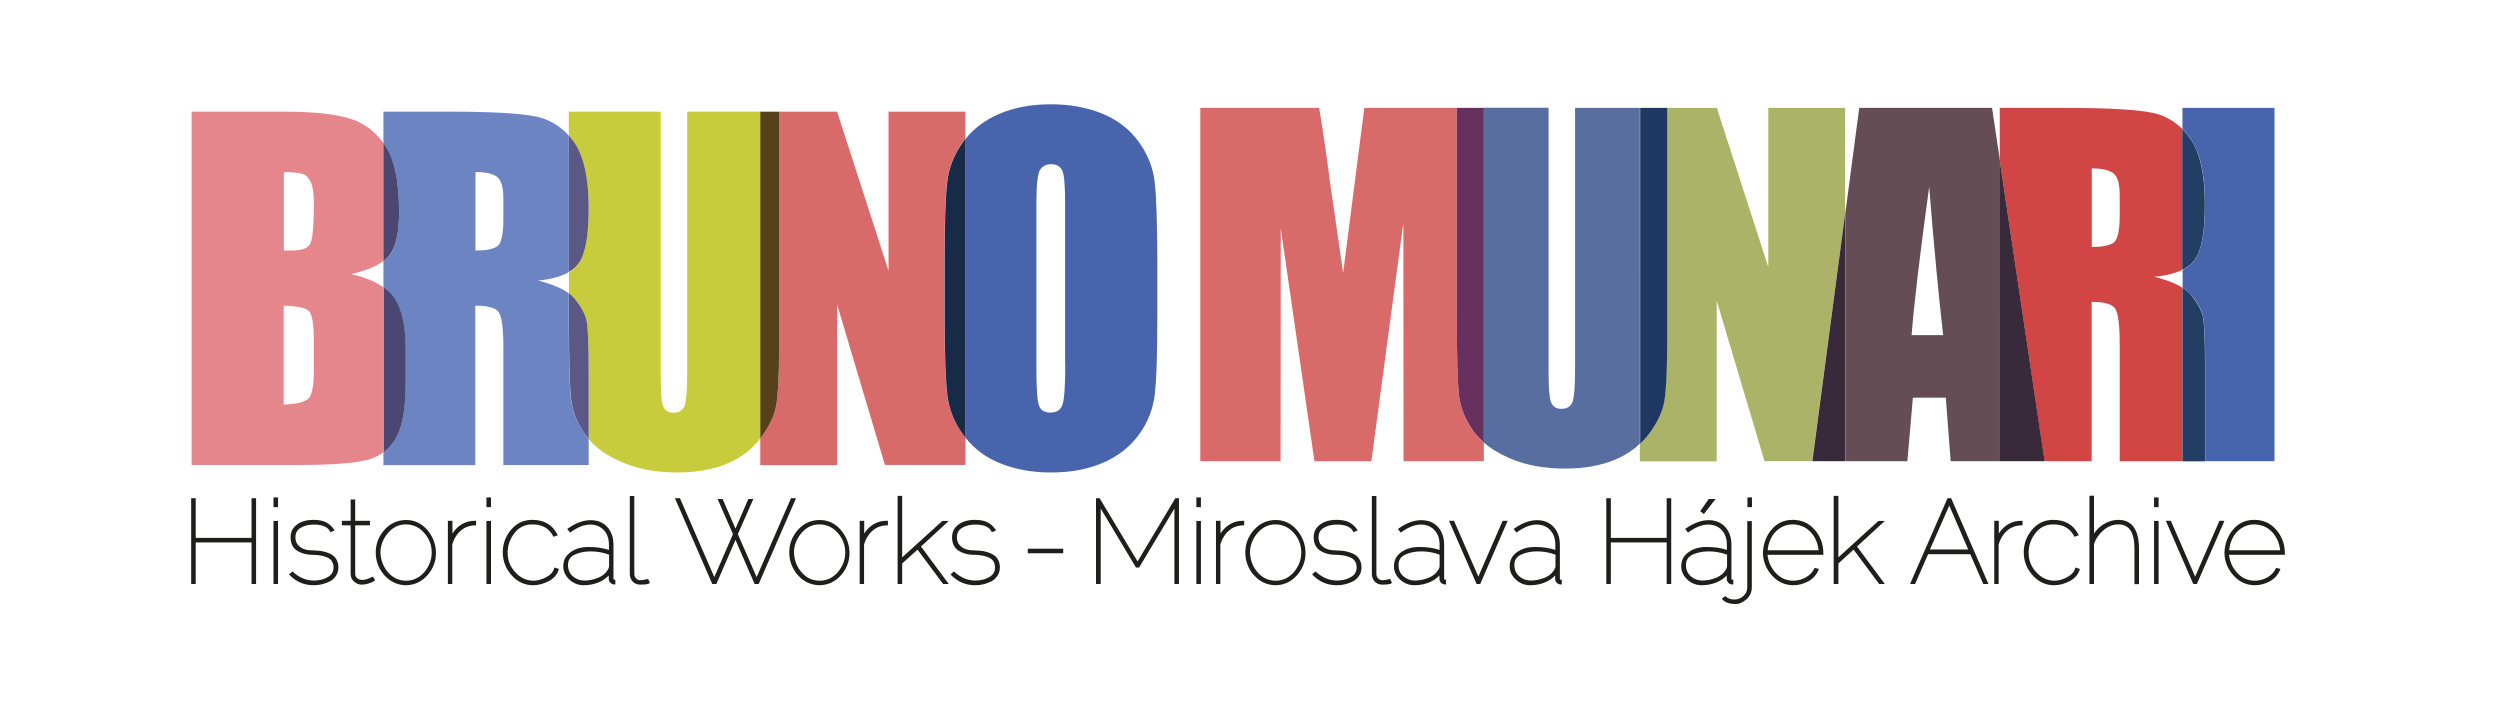 <?xml version="1.0" encoding="utf-8"?>
<!-- Generator: Adobe Illustrator 19.0.0, SVG Export Plug-In . SVG Version: 6.00 Build 0)  -->
<svg version="1.1" id="Livello_1" xmlns="http://www.w3.org/2000/svg" xmlns:xlink="http://www.w3.org/1999/xlink" x="0px" y="0px"
	 viewBox="0 0 1594.2 461.8" style="enable-background:new 0 0 1594.2 461.8;" xml:space="preserve">
<style type="text/css">
	.st0{fill:none;}
	.st1{fill:#D96A6A;}
	.st2{fill:#586DA0;}
	.st3{fill:#68305E;}
	.st4{fill:#ABB368;}
	.st5{fill:#1F3863;}
	.st6{fill:#644D55;}
	.st7{fill:#382A3B;}
	.st8{fill:#D14645;}
	.st9{fill:#4864AC;}
	.st10{fill:#223E65;}
	.st11{fill:#E4868C;}
	.st12{fill:#6C84C1;}
	.st13{fill:#4A4773;}
	.st14{fill:#C8CB3B;}
	.st15{fill:#5C5886;}
	.st16{fill:#58411A;}
	.st17{fill:#172B49;}
	.st18{fill:#1E1E1C;}
</style>
<g>
	<path class="st0" d="M1347.8,110.7c-2.6-2.2-7.2-3.3-14-3.3v50.1c6.6,0,11.2-0.9,13.8-2.7s4-7.7,4-17.6v-12.4
		C1351.7,117.6,1350.4,112.9,1347.8,110.7z"/>
	<path class="st0" d="M1219,213.7h20.2c-3-25.5-5.9-57.1-8.9-94.6C1224.3,162.2,1220.6,193.8,1219,213.7z"/>
	<path class="st0" d="M1391.7,183.5V172c-4.6,2.3-10.5,3.8-17.9,4.5C1381.4,178.4,1387.4,180.7,1391.7,183.5z"/>
	<path class="st1" d="M939.4,274.8c-5.1-7.1-8.1-14.7-9-22.6c-0.9-7.9-1.4-24.6-1.4-50V68.8h-59L856.5,174l-8.3-57.3
		c-2.4-18.4-4.7-34.4-7-47.9h-75.8v225.3h51.2l0.1-148.6l21.5,148.6h36.3L894.9,142l0.1,152.1h51.2v-11.9
		C943.6,279.9,941.3,277.5,939.4,274.8z"/>
	<path class="st2" d="M1004.4,68.8v166c0,11.2-0.5,18.3-1.6,21.4c-1.1,3-3.5,4.5-7.2,4.5c-3.2,0-5.4-1.4-6.5-4.1
		c-1.1-2.7-1.6-9-1.6-18.9v-169h-41.4v213.4c4.4,3.9,9.9,7.2,16.3,10c10.3,4.5,22.2,6.7,35.6,6.7c12.2,0,22.7-1.9,31.7-5.6
		c6.2-2.6,11.5-6,16-10.3V68.8H1004.4z"/>
	<path class="st3" d="M929,68.8v133.3c0,25.4,0.5,42.1,1.4,50c0.9,7.9,3.9,15.5,9,22.6c1.9,2.7,4.2,5.1,6.8,7.4V68.8H929z"/>
	<path class="st4" d="M1176.6,68.8h-49v101.5l-32.8-101.5H1063v150.6c0,17.1-0.6,29.1-1.7,36c-1.1,6.9-4.4,14-9.9,21.3
		c-1.7,2.3-3.6,4.4-5.7,6.3v11.2h49V191.7l30.5,102.4h30.4l21-158V68.8z"/>
	<path class="st5" d="M1051.5,276.7c5.5-7.3,8.8-14.4,9.9-21.3c1.1-6.9,1.7-18.9,1.7-36V68.8h-17.2V283
		C1047.9,281,1049.8,279,1051.5,276.7z"/>
	<path class="st6" d="M1270.3,68.8h-84.7l-8.9,67.3v158h39.6l3.5-40.5h21l3.1,40.5h31.4V102.3L1270.3,68.8z M1219,213.7
		c1.5-19.9,5.3-51.5,11.2-94.6c3,37.6,6,69.1,8.9,94.6H1219z"/>
	<polygon class="st7" points="1155.7,294.1 1176.6,294.1 1176.6,136.2 	"/>
	<path class="st8" d="M1373.8,176.5c7.4-0.7,13.3-2.2,17.9-4.5V82.3c-5.3-5.2-11.5-8.7-18.8-10.3c-9.8-2.1-28.5-3.2-56.2-3.2h-41.5
		v33.5l28.5,191.8h30.1V192.5c8.1,0,13.1,1.4,15,4.3c1.9,2.9,2.9,10.3,2.9,22.4v74.9h40V183.5
		C1387.4,180.7,1381.4,178.4,1373.8,176.5z M1351.7,137.2c0,9.9-1.3,15.8-4,17.6s-7.3,2.7-13.8,2.7v-50.1c6.8,0,11.4,1.1,14,3.3
		c2.6,2.2,3.8,6.9,3.8,14.1V137.2z"/>
	<polygon class="st7" points="1275.2,294.1 1303.8,294.1 1275.2,102.3 	"/>
	<path class="st9" d="M1391.7,68.8v13.5c1.8,1.8,3.5,3.8,5.1,6.1c6.2,8.8,9.3,22.8,9.3,42c0,17.5-2.2,29.3-6.5,35.3
		c-1.8,2.6-4.5,4.7-7.8,6.4v11.4c2.3,1.4,4.1,3,5.5,4.6c4,4.8,6.5,9.3,7.4,13.3c1,4,1.5,15.1,1.5,33.3v59.4h44.2V68.8H1391.7z"/>
	<path class="st10" d="M1399.5,165.7c4.4-6,6.5-17.8,6.5-35.3c0-19.2-3.1-33.2-9.3-42c-1.6-2.3-3.3-4.3-5.1-6.1V172
		C1395.1,170.4,1397.7,168.2,1399.5,165.7z"/>
	<path class="st10" d="M1404.6,201.4c-1-4-3.5-8.5-7.4-13.3c-1.4-1.7-3.2-3.2-5.5-4.6v110.7h14.4v-59.4
		C1406.1,216.5,1405.6,205.4,1404.6,201.4z"/>
</g>
<g>
	<path class="st0" d="M317.2,113.1c-2.6-2.2-7.2-3.3-14-3.3v50.1c6.6,0,11.2-0.9,13.8-2.7c2.6-1.8,4-7.7,4-17.6v-12.4
		C321,120,319.7,115.3,317.2,113.1z"/>
	<path class="st0" d="M180.9,194.9V258c8.3-0.3,13.5-1.6,15.8-3.9c2.3-2.3,3.4-8,3.4-17.1v-21c0-9.6-1-15.5-3.1-17.5
		C195,196.4,189.6,195.2,180.9,194.9z"/>
	<path class="st0" d="M244.6,183.2v-16.7c-4.6,3.5-11.5,6.3-20.6,8.4C232.6,176.8,239.5,179.6,244.6,183.2z"/>
	<path class="st0" d="M362.8,187v-13.5c-4.8,2.8-11.3,4.7-19.6,5.4C351.8,181.1,358.3,183.8,362.8,187z"/>
	<path class="st0" d="M193.1,111c-2.1-0.7-6.1-1.2-12.2-1.3v50.1c2.5-0.1,4.5-0.1,5.8-0.1c5.8,0,9.4-1.4,11-4.2
		c1.6-2.8,2.4-10.9,2.4-24.3c0-7-0.6-12-1.9-14.8C196.9,113.5,195.2,111.7,193.1,111z"/>
	<path class="st0" d="M670.4,104.6c-3.1,0-5.4,1.2-7,3.5c-1.6,2.4-2.4,9.3-2.4,20.9v105.2c0,13.1,0.5,21.2,1.6,24.2
		c1.1,3.1,3.5,4.6,7.4,4.6c4,0,6.5-1.8,7.7-5.3c1.1-3.5,1.7-11.9,1.7-25.2V129.1c0-10.5-0.6-17.2-1.7-20.1
		C676.4,106,674,104.6,670.4,104.6z"/>
	<path class="st11" d="M223.9,174.8c9.2-2.1,16-4.9,20.6-8.4V91.2c-5.7-7.8-13-13.1-21.8-15.7c-9.5-2.9-23.5-4.3-42-4.3h-58.5v225.3
		h67.8c23.6,0,39.1-1.3,46.7-4c2.9-1,5.4-2.4,7.7-4V183.2C239.5,179.6,232.6,176.8,223.9,174.8z M200.1,237c0,9.1-1.1,14.8-3.4,17.1
		c-2.3,2.3-7.5,3.6-15.8,3.9v-63.1c8.7,0.3,14.1,1.4,16.1,3.5c2,2,3.1,7.9,3.1,17.5V237z M197.8,155.5c-1.6,2.8-5.2,4.2-11,4.2
		c-1.4,0-3.3,0-5.8,0.1v-50.1c6,0.1,10.1,0.5,12.2,1.3c2.1,0.7,3.8,2.5,5.1,5.4c1.3,2.8,1.9,7.8,1.9,14.8
		C200.1,144.5,199.3,152.6,197.8,155.5z"/>
	<path class="st12" d="M364.1,254.6c-0.9-7.9-1.4-24.6-1.4-50V187c-4.4-3.2-11-5.9-19.6-8.1c8.3-0.8,14.9-2.6,19.6-5.4v-87
		c-5.6-6.3-12.5-10.3-20.5-12.1c-9.8-2.1-28.5-3.2-56.2-3.2h-41.5v20.1c0.4,0.6,0.8,1.1,1.2,1.7c5.8,8.8,8.8,22.9,8.8,42.4
		c0,13.2-2.1,22.3-6.2,27.5c-1,1.3-2.3,2.5-3.8,3.6v16.7c2.9,2,5.2,4.3,6.9,6.9c4.8,7.1,7.2,18,7.2,32.7v20.9
		c0,15.2-1.7,26.5-5.2,33.8c-2.2,4.6-5.1,8.2-8.9,11v8.1h58.6V194.9c8.1,0,13.1,1.4,15,4.3c1.9,2.9,2.9,10.3,2.9,22.4v74.9h54.4V280
		c-0.8-0.9-1.5-1.9-2.2-2.8C368.1,270,365.1,262.5,364.1,254.6z M321,139.5c0,9.9-1.3,15.8-4,17.6c-2.6,1.8-7.3,2.7-13.8,2.7v-50.1
		c6.8,0,11.4,1.1,14,3.3c2.6,2.2,3.8,6.9,3.8,14.1V139.5z"/>
	<path class="st13" d="M253.5,277.4c3.5-7.3,5.2-18.6,5.2-33.8v-20.9c0-14.7-2.4-25.6-7.2-32.7c-1.7-2.6-4-4.8-6.9-6.9v105.3
		C248.3,285.7,251.3,282,253.5,277.4z"/>
	<path class="st13" d="M248.3,162.8c4.1-5.2,6.2-14.4,6.2-27.5c0-19.5-2.9-33.6-8.8-42.4c-0.4-0.6-0.8-1.2-1.2-1.7v75.2
		C246.1,165.3,247.3,164.1,248.3,162.8z"/>
	<path class="st14" d="M438.2,71.2v166.1c0,11.2-0.5,18.4-1.6,21.4c-1.1,3-3.5,4.5-7.2,4.5c-3.2,0-5.4-1.4-6.5-4.1
		c-1.1-2.7-1.6-9-1.6-18.9v-169h-58.6v15.3c1.2,1.3,2.3,2.7,3.4,4.3c6.2,8.8,9.3,22.8,9.3,42c0,17.5-2.2,29.3-6.5,35.4
		c-1.5,2.1-3.6,3.9-6.1,5.4V187c1.5,1.1,2.7,2.2,3.7,3.5c4,4.8,6.5,9.3,7.4,13.3c1,4,1.5,15.1,1.5,33.3V280c5,5.9,12,10.7,20.9,14.6
		c10.3,4.5,22.2,6.7,35.6,6.7c12.2,0,22.7-1.9,31.7-5.6c8.7-3.7,15.8-9,21.2-16.1V71.2H438.2z"/>
	<path class="st15" d="M368.9,168.1c4.4-6,6.5-17.8,6.5-35.4c0-19.2-3.1-33.2-9.3-42c-1.1-1.5-2.2-2.9-3.4-4.3v87
		C365.3,172,367.3,170.2,368.9,168.1z"/>
	<path class="st15" d="M373.9,203.8c-1-4-3.5-8.5-7.4-13.3c-1-1.2-2.3-2.4-3.7-3.5v17.5c0,25.4,0.5,42.1,1.4,50
		c0.9,7.9,3.9,15.5,9,22.6c0.7,1,1.4,1.9,2.2,2.8v-42.9C375.4,218.9,374.9,207.8,373.9,203.8z"/>
	<path class="st1" d="M604,251.8c-1.1-9.3-1.7-25.5-1.7-48.7v-38.6c0-22.6,0.5-38.7,1.6-48.1c1.1-9.4,4.4-18,10-25.8
		c0.5-0.7,1.1-1.5,1.7-2.2V71.2h-49v101.5L533.8,71.2h-37v150.6c0,17.1-0.6,29.1-1.7,36c-1.1,6.9-4.4,14-9.9,21.3
		c-0.1,0.2-0.3,0.3-0.4,0.5v17h49V194.1l30.5,102.4h51.4v-17.4c-0.4-0.5-0.8-1-1.2-1.5C608.6,269.7,605.1,261.1,604,251.8z"/>
	<path class="st16" d="M495.1,257.8c1.1-6.9,1.7-18.9,1.7-36V71.2h-12v208.4c0.1-0.2,0.3-0.3,0.4-0.5
		C490.7,271.8,494,264.7,495.1,257.8z"/>
	<path class="st9" d="M736.3,115.9c-1.1-9.3-4.6-17.9-10.4-25.8c-5.8-7.9-13.6-13.8-23.2-17.7c-9.6-3.9-20.4-5.9-32.5-5.9
		c-12.7,0-23.8,2.1-33.4,6.3c-8.6,3.8-15.7,9-21.1,15.8v190.6c5.7,7.1,13,12.6,22,16.2c9.6,3.9,20.4,5.9,32.5,5.9
		c12.7,0,23.8-2.1,33.4-6.3c9.6-4.2,17.1-10.2,22.8-18c5.6-7.8,9-16.4,10-25.8c1.1-9.4,1.6-25.5,1.6-48.1v-38.6
		C737.9,141.4,737.4,125.1,736.3,115.9z M679.3,232.6c0,13.3-0.6,21.7-1.7,25.2c-1.1,3.5-3.7,5.3-7.7,5.3c-3.9,0-6.4-1.5-7.4-4.6
		c-1.1-3.1-1.6-11.1-1.6-24.2V129.1c0-11.6,0.8-18.6,2.4-20.9c1.6-2.4,4-3.5,7-3.5c3.6,0,6,1.5,7.2,4.4c1.2,2.9,1.7,9.6,1.7,20.1
		V232.6z"/>
	<path class="st17" d="M614,90.7c-5.6,7.8-9,16.4-10,25.8c-1.1,9.4-1.6,25.4-1.6,48.1v38.6c0,23.2,0.6,39.4,1.7,48.7
		c1.1,9.3,4.6,17.9,10.4,25.7c0.4,0.5,0.8,1,1.2,1.5V88.5C615.1,89.2,614.5,89.9,614,90.7z"/>
</g>
<g>
	<polygon class="st18" points="160.4,372.4 160.4,345.9 124.8,345.9 124.8,372.4 121.9,372.4 121.9,317.7 124.8,317.7 124.8,343 
		160.4,343 160.4,317.7 163.3,317.7 163.3,372.4 	"/>
	<path class="st18" d="M174.4,372.4v-40.2h2.9v40.2H174.4z M174.4,323.4v-6.2h2.9v6.2H174.4z"/>
	<path class="st18" d="M200.1,373.2c-5.9,0-11.1-2.1-15.3-6.4l-0.5-0.5l2.2-1.9l0.5,0.4c3.9,3.6,8.3,5.4,13.2,5.4
		c3.3,0,6.3-0.7,8.8-2.2c2.5-1.4,3.7-3.4,3.7-6.2c0-1.5-0.4-2.9-1.1-4c-0.8-1.1-1.8-1.9-3.1-2.4c-2.6-1.1-5.7-1.6-9.2-1.6
		c-3.8,0-7.1-0.9-9.8-2.6c-2.8-1.8-4.2-4.7-4.2-8.7c0-2.6,0.8-4.8,2.4-6.5c2.8-3,6.9-4.5,12.2-4.5c3.2,0,5.9,0.5,7.9,1.5
		c2,1,3.7,2.5,5.1,4.5l0.5,0.7l-2.7,1.2l-0.3-0.6c-1.5-2.9-5-4.3-10.4-4.3c-3.2,0-6,0.7-8.3,2.1c-2.2,1.3-3.3,3.3-3.3,6.1
		c0,2.1,0.6,3.7,1.8,5c1.2,1.3,2.7,2.2,4.2,2.6c1.7,0.5,3.5,0.7,5.5,0.7c2.1,0,4,0.2,5.7,0.5c1.7,0.4,3.4,0.9,4.9,1.6
		c3.5,1.7,5.3,4.7,5.3,8.7c0,2-0.5,3.8-1.5,5.3c-1,1.5-2.3,2.8-3.9,3.6C207.2,372.3,203.8,373.2,200.1,373.2z"/>
	<path class="st18" d="M230.6,372.8c-1.7,0-3.3-0.6-4.8-1.9c-1.5-1.3-2.2-2.9-2.2-4.9V335H218v-2.9h5.6v-13.6h2.9v13.6h9.4v2.9h-9.4
		v31.1c0.1,1.2,0.5,2.1,1.4,2.7c0.9,0.7,2,1,3.4,1c1.4,0,3.4-0.6,5.8-1.8l0.6-0.3l1.5,2.2l-0.4,0.4c-0.6,0.6-1.7,1.1-3.3,1.6
		C233.8,372.5,232.2,372.8,230.6,372.8z"/>
	<path class="st18" d="M258.9,373.2c-5.5-0.1-10.1-2.3-13.8-6.4c-3.6-4.1-5.5-9-5.5-14.5c0-5.5,1.9-10.4,5.6-14.5
		c3.7-4.1,8.4-6.2,13.8-6.2c5.4,0,10,2.2,13.6,6.5c3.6,4.3,5.4,9.2,5.4,14.6c0,5.4-1.9,10.2-5.6,14.3
		C268.9,370.9,264.3,373.1,258.9,373.2L258.9,373.2L258.9,373.2z M258.8,334.4c-4.6,0-8.4,1.9-11.5,5.6c-3.1,3.7-4.7,7.9-4.7,12.4
		c0.2,4.8,1.8,9.1,4.9,12.6c3,3.5,6.9,5.3,11.5,5.3c4.6,0,8.5-1.9,11.6-5.5c3.1-3.7,4.7-7.9,4.7-12.6c0-4.6-1.6-8.8-4.8-12.4
		C267.3,336.2,263.4,334.4,258.8,334.4z"/>
	<path class="st18" d="M285.6,372.4v-40.3h2.9v8.1c3.5-5.4,8.4-8.1,14.4-8.1h0.7v2.9l-0.7,0c-3.7,0.1-6.8,1.3-9.3,3.6
		c-2.5,2.2-4.2,5.1-5.2,8.6v25.2H285.6z"/>
	<path class="st18" d="M310.2,372.4v-40.2h2.9v40.2H310.2z M310.2,323.4v-6.2h2.9v6.2H310.2z"/>
	<path class="st18" d="M340,373.2c-5.4,0-10.1-2.2-13.8-6.4c-3.7-4.2-5.6-9.1-5.6-14.6c0-5.4,1.8-10.3,5.3-14.4
		c3.5-4.2,8.1-6.3,13.5-6.3c7.5,0,12.8,3.1,15.9,9.1l0.4,0.7l-2.7,1l-0.3-0.5c-2.7-5-7-7.4-13.2-7.4c-4.8,0-8.5,1.8-11.4,5.5
		c-2.9,3.7-4.4,7.9-4.4,12.6c0,4.7,1.6,8.9,4.9,12.4c3.2,3.6,7.1,5.4,11.7,5.4c2.6,0,5.3-0.8,8.1-2.3c2.7-1.5,4.4-3.3,4.9-5.4
		l0.2-0.7l2.9,0.9l-0.2,0.7c-1,3-3.1,5.4-6.3,7.1C346.5,372.3,343.3,373.2,340,373.2z"/>
	<path class="st18" d="M372.3,373.2c-3.5,0-6.6-1.2-9.2-3.6c-2.6-2.4-3.9-5.3-3.9-8.4c0-3.2,1-5.7,2.9-7.6c3.2-3.2,7.6-4.8,13.1-4.8
		c5,0,9.4,0.6,13.1,1.9v-3.4c0-3.8-1.1-6.9-3.3-9.3c-2.2-2.3-5.1-3.5-8.7-3.5c-3.7,0-7.8,1.6-12.2,4.7l-0.6,0.4l-1.8-2.3l0.6-0.4
		c5-3.5,9.9-5.2,14.3-5.2c4.5,0,8.1,1.5,10.7,4.4c2.6,2.9,3.9,6.7,3.9,11.3v21.5c0.1,0.8,0.4,0.8,0.5,0.8h0.7v3l-0.8,0
		c-1-0.1-1.9-0.5-2.5-1.2c-0.6-0.7-0.9-1.5-0.9-2.5V367c-1.8,1.8-3.9,3.3-6.3,4.3C379,372.5,375.8,373.2,372.3,373.2z M376.7,351.6
		c-4.1,0-7.6,0.8-10.5,2.2c-2.7,1.4-4,3.5-4,6.5c0,3,1,5.3,3.1,7.2c2.1,1.8,4.5,2.7,7.4,2.7c2.9,0,5.8-0.6,8.6-1.7
		c2.7-1.1,4.8-2.7,6.1-4.9c0.7-1,1-1.9,1-2.7v-7.2C384.6,352.3,380.7,351.6,376.7,351.6z"/>
	<path class="st18" d="M408.2,372.8c-2,0-3.6-0.7-4.8-2c-1.2-1.3-1.8-3-1.8-4.8v-49.7h2.9v49.7c0,1,0.3,2,1.1,2.8
		c0.7,0.8,1.6,1.2,2.6,1.2c1.2,0,2.7-0.2,4.5-0.7l0.6-0.1l1.1,2.4l-0.4,0.4c-0.2,0.2-0.6,0.4-2.6,0.7
		C410.1,372.7,409,372.8,408.2,372.8z"/>
	<polygon class="st18" points="481.2,372.4 469,344.3 456.8,372.4 454.2,372.4 430.4,317.7 433.6,317.7 455.5,368 467.4,340.6 
		457.6,318.2 460.8,318.2 469,337.1 477.2,318.2 480.4,318.2 470.5,340.6 482.5,368 504.4,317.7 507.6,317.7 483.8,372.4 	"/>
	<path class="st18" d="M522.6,373.2c-5.5-0.1-10.1-2.3-13.8-6.4c-3.6-4.1-5.5-9-5.5-14.5c0-5.5,1.9-10.4,5.6-14.5
		c3.7-4.1,8.4-6.2,13.8-6.2c5.4,0,10,2.2,13.6,6.5c3.6,4.3,5.4,9.2,5.4,14.6c0,5.4-1.9,10.2-5.6,14.3
		C532.6,370.9,528,373.1,522.6,373.2L522.6,373.2L522.6,373.2z M522.5,334.4c-4.6,0-8.4,1.9-11.5,5.6c-3.1,3.7-4.7,7.9-4.7,12.4
		c0.2,4.8,1.8,9.1,4.9,12.6c3,3.5,6.9,5.3,11.5,5.3c4.6,0,8.5-1.9,11.6-5.5c3.1-3.7,4.7-7.9,4.7-12.6c0-4.6-1.6-8.8-4.8-12.4
		C531,336.2,527.1,334.4,522.5,334.4z"/>
	<path class="st18" d="M548.2,372.4v-40.3h2.9v8.1c3.5-5.4,8.4-8.1,14.4-8.1h0.7v2.9l-0.7,0c-3.7,0.1-6.8,1.3-9.3,3.6
		c-2.5,2.2-4.2,5.1-5.2,8.6v25.2H548.2z"/>
	<polygon class="st18" points="601.4,372.4 585.1,350.5 575.3,359.3 575.3,372.4 572.4,372.4 572.4,316.2 575.3,316.2 575.3,355.4 
		600.9,332.2 605,332.2 587.3,348.5 605,372.4 	"/>
	<path class="st18" d="M621.9,373.2c-5.9,0-11.1-2.1-15.3-6.4l-0.5-0.5l2.2-1.9l0.5,0.4c3.9,3.6,8.3,5.4,13.2,5.4
		c3.3,0,6.3-0.7,8.8-2.2c2.5-1.4,3.7-3.4,3.7-6.2c0-1.5-0.4-2.9-1.1-4c-0.8-1.1-1.8-1.9-3.1-2.4c-2.6-1.1-5.7-1.6-9.2-1.6
		c-3.8,0-7.1-0.9-9.8-2.6c-2.8-1.8-4.2-4.7-4.2-8.7c0-2.6,0.8-4.8,2.4-6.5c2.8-3,6.9-4.5,12.2-4.5c3.2,0,5.9,0.5,7.9,1.5
		c2,1,3.7,2.5,5.1,4.5l0.5,0.7l-2.7,1.2l-0.3-0.6c-1.5-2.9-5-4.3-10.4-4.3c-3.2,0-6,0.7-8.3,2.1c-2.2,1.3-3.3,3.3-3.3,6.1
		c0,2.1,0.6,3.7,1.8,5c1.2,1.3,2.7,2.2,4.2,2.6c1.7,0.5,3.5,0.7,5.5,0.7c2.1,0,4,0.2,5.7,0.5c1.7,0.4,3.4,0.9,4.9,1.6
		c3.5,1.7,5.3,4.7,5.3,8.7c0,2-0.5,3.8-1.5,5.3c-1,1.5-2.3,2.8-3.9,3.6C629,372.3,625.7,373.2,621.9,373.2z"/>
	<rect x="655.4" y="349.9" class="st18" width="22.6" height="2.9"/>
	<polygon class="st18" points="748.9,372.4 748.9,324.3 726.4,361.9 724.4,361.9 701.9,324.3 701.9,372.4 698.9,372.4 698.9,317.7 
		701.2,317.7 725.4,358 749.5,317.7 751.8,317.7 751.8,372.4 	"/>
	<path class="st18" d="M762.9,372.4v-40.2h2.9v40.2H762.9z M762.9,323.4v-6.2h2.9v6.2H762.9z"/>
	<path class="st18" d="M775.4,372.4v-40.3h2.9v8.1c3.5-5.4,8.4-8.1,14.4-8.1h0.7v2.9l-0.7,0c-3.7,0.1-6.8,1.3-9.3,3.6
		c-2.5,2.2-4.2,5.1-5.2,8.6v25.2H775.4z"/>
	<path class="st18" d="M813.4,373.2c-5.5-0.1-10.1-2.3-13.8-6.4c-3.6-4.1-5.5-9-5.5-14.5c0-5.5,1.9-10.4,5.6-14.5
		c3.7-4.1,8.4-6.2,13.8-6.2c5.4,0,10,2.2,13.6,6.5c3.6,4.3,5.4,9.2,5.4,14.6c0,5.4-1.9,10.2-5.6,14.3
		C823.4,370.9,818.8,373.1,813.4,373.2L813.4,373.2L813.4,373.2z M813.3,334.4c-4.6,0-8.4,1.9-11.5,5.6c-3.1,3.7-4.7,7.9-4.7,12.4
		c0.2,4.8,1.8,9.1,4.9,12.6c3,3.5,6.9,5.3,11.5,5.3c4.6,0,8.5-1.9,11.6-5.5c3.1-3.7,4.7-7.9,4.7-12.6c0-4.6-1.6-8.8-4.8-12.4
		C821.8,336.2,817.8,334.4,813.3,334.4z"/>
	<path class="st18" d="M852.5,373.2c-5.9,0-11.1-2.1-15.3-6.4l-0.5-0.5l2.2-1.9l0.5,0.4c3.9,3.6,8.3,5.4,13.2,5.4
		c3.3,0,6.3-0.7,8.8-2.2c2.5-1.4,3.7-3.4,3.7-6.2c0-1.5-0.4-2.9-1.1-4c-0.8-1.1-1.8-1.9-3.1-2.4c-2.6-1.1-5.7-1.6-9.2-1.6
		c-3.8,0-7.1-0.9-9.8-2.6c-2.8-1.8-4.2-4.7-4.2-8.7c0-2.6,0.8-4.8,2.4-6.5c2.8-3,6.9-4.5,12.2-4.5c3.2,0,5.9,0.5,7.9,1.5
		c2,1,3.7,2.5,5.1,4.5l0.5,0.7l-2.7,1.2l-0.3-0.6c-1.5-2.9-5-4.3-10.4-4.3c-3.2,0-6,0.7-8.3,2.1c-2.2,1.3-3.3,3.3-3.3,6.1
		c0,2.1,0.6,3.7,1.8,5c1.2,1.3,2.7,2.2,4.2,2.6c1.7,0.5,3.5,0.7,5.5,0.7c2.1,0,4,0.2,5.7,0.5c1.7,0.4,3.4,0.9,4.9,1.6
		c3.5,1.7,5.3,4.7,5.3,8.7c0,2-0.5,3.8-1.5,5.3c-1,1.5-2.3,2.8-3.9,3.6C859.6,372.3,856.2,373.2,852.5,373.2z"/>
	<path class="st18" d="M881.4,372.8c-2,0-3.6-0.7-4.8-2c-1.2-1.3-1.8-3-1.8-4.8v-49.7h2.9v49.7c0,1,0.3,2,1.1,2.8
		c0.7,0.8,1.6,1.2,2.6,1.2c1.2,0,2.7-0.2,4.5-0.7l0.6-0.1l1.1,2.4l-0.4,0.4c-0.2,0.2-0.6,0.4-2.6,0.7
		C883.3,372.7,882.2,372.8,881.4,372.8z"/>
	<path class="st18" d="M902,373.2c-3.5,0-6.6-1.2-9.2-3.6c-2.6-2.4-3.9-5.3-3.9-8.4c0-3.2,1-5.7,2.9-7.6c3.2-3.2,7.6-4.8,13.1-4.8
		c5,0,9.4,0.6,13.1,1.9v-3.4c0-3.8-1.1-6.9-3.3-9.3c-2.2-2.3-5.1-3.5-8.7-3.5c-3.7,0-7.8,1.6-12.2,4.7l-0.6,0.4l-1.8-2.3l0.6-0.4
		c5-3.5,9.9-5.2,14.3-5.2c4.5,0,8.1,1.5,10.7,4.4c2.6,2.9,3.9,6.7,3.9,11.3v21.5c0.1,0.8,0.4,0.8,0.5,0.8h0.7v3l-0.8,0
		c-1-0.1-1.9-0.5-2.5-1.2c-0.6-0.7-0.9-1.5-0.9-2.5V367c-1.8,1.8-3.9,3.3-6.3,4.3C908.7,372.5,905.4,373.2,902,373.2z M906.3,351.6
		c-4.1,0-7.6,0.8-10.5,2.2c-2.7,1.4-4,3.5-4,6.5c0,3,1,5.3,3.1,7.2c2.1,1.8,4.5,2.7,7.4,2.7c2.9,0,5.8-0.6,8.6-1.7
		c2.7-1.1,4.8-2.7,6.1-4.9c0.7-1,1-1.9,1-2.7v-7.2C914.2,352.3,910.3,351.6,906.3,351.6z"/>
	<polygon class="st18" points="941.6,372.4 924,332.1 927.2,332.1 942.7,367.7 958.2,332.1 961.4,332.1 943.9,372.4 	"/>
	<path class="st18" d="M975.8,373.2c-3.5,0-6.6-1.2-9.2-3.6c-2.6-2.4-3.9-5.3-3.9-8.4c0-3.2,1-5.7,2.9-7.6c3.2-3.2,7.6-4.8,13.1-4.8
		c5,0,9.4,0.6,13.1,1.9v-3.4c0-3.8-1.1-6.9-3.3-9.3c-2.2-2.3-5.1-3.5-8.7-3.5c-3.7,0-7.8,1.6-12.2,4.7l-0.6,0.4l-1.8-2.3l0.6-0.4
		c5-3.5,9.9-5.2,14.3-5.2c4.5,0,8.1,1.5,10.7,4.4c2.6,2.9,3.9,6.7,3.9,11.3v21.5c0.1,0.8,0.4,0.8,0.5,0.8h0.7v3l-0.8,0
		c-1-0.1-1.9-0.5-2.5-1.2c-0.6-0.7-0.9-1.5-0.9-2.5V367c-1.8,1.8-3.9,3.3-6.3,4.3C982.6,372.5,979.3,373.2,975.8,373.2z
		 M980.2,351.6c-4.1,0-7.6,0.8-10.5,2.2c-2.7,1.4-4,3.5-4,6.5c0,3,1,5.3,3.1,7.2c2.1,1.8,4.5,2.7,7.4,2.7c2.9,0,5.8-0.6,8.6-1.7
		c2.7-1.1,4.8-2.7,6.1-4.9c0.7-1,1-1.9,1-2.7v-7.2C988.1,352.3,984.2,351.6,980.2,351.6z"/>
	<polygon class="st18" points="1062.8,372.4 1062.8,345.9 1027.2,345.9 1027.2,372.4 1024.3,372.4 1024.3,317.7 1027.2,317.7 
		1027.2,343 1062.8,343 1062.8,317.7 1065.7,317.7 1065.7,372.4 	"/>
	<path class="st18" d="M1085.2,373.2c-3.5,0-6.6-1.2-9.2-3.6c-2.6-2.4-3.9-5.3-3.9-8.4c0-3.2,1-5.7,2.9-7.6
		c3.2-3.2,7.6-4.8,13.1-4.8c5,0,9.4,0.6,13.1,1.9v-3.4c0-3.8-1.1-6.9-3.3-9.3c-2.2-2.3-5.1-3.5-8.7-3.5c-3.7,0-7.8,1.6-12.2,4.7
		l-0.6,0.4l-1.8-2.3l0.6-0.4c5-3.5,9.9-5.2,14.3-5.2c4.5,0,8.1,1.5,10.7,4.4c2.6,2.9,3.9,6.7,3.9,11.3v21.5c0.1,0.8,0.4,0.8,0.5,0.8
		h0.7v3l-0.8,0c-1-0.1-1.9-0.5-2.5-1.2c-0.6-0.7-0.9-1.5-0.9-2.5V367c-1.8,1.8-3.9,3.3-6.3,4.3
		C1091.9,372.5,1088.6,373.2,1085.2,373.2z M1089.6,351.6c-4.1,0-7.6,0.8-10.5,2.2c-2.7,1.4-4,3.5-4,6.5c0,3,1,5.3,3.1,7.2
		c2.1,1.8,4.5,2.7,7.4,2.7c2.9,0,5.8-0.6,8.6-1.7c2.7-1.1,4.8-2.7,6.1-4.9c0.7-1,1-1.9,1-2.7v-7.2
		C1097.5,352.3,1093.5,351.6,1089.6,351.6z M1084.2,326l5.4-7.8h4.4l-7.5,9.6L1084.2,326z"/>
	<path class="st18" d="M1106.5,385.2c-3.6-0.1-6.3-1-8-2.8l-0.6-0.6l2.3-1.7l0.4,0.4c1.4,1.2,3.2,1.8,5.4,1.8c2.2,0,4.1-0.8,5.8-2.3
		c1.6-1.5,2.4-3.4,2.4-5.5v-42.2h2.9v42.2c0,3-1.1,5.6-3.4,7.6C1111.6,384.1,1109.1,385.2,1106.5,385.2L1106.5,385.2z M1114.3,323.4
		v-6.2h2.9v6.2H1114.3z"/>
	<path class="st18" d="M1143.6,373.2c-5.4,0-10.1-2.2-13.8-6.4c-3.7-4.2-5.6-9.1-5.6-14.4c0.2-5.6,2-10.5,5.4-14.6
		c3.5-4.2,8-6.3,13.6-6.3c5.6,0,10.3,2.1,13.9,6.2c3.6,4.1,5.5,9,5.6,14.6v1.5h-35.6c0.5,4.3,2.2,8.2,5.1,11.4
		c3.1,3.4,6.9,5.1,11.3,5.1c2.8,0,5.5-0.7,8-2.1c2.5-1.4,4.3-3.3,5.4-5.6l0.2-0.5l2.8,0.7l-0.3,0.7c-1.2,3-3.4,5.5-6.5,7.2
		C1150.1,372.3,1146.9,373.2,1143.6,373.2z M1159.7,350.9c-0.5-4.6-2.2-8.5-5.1-11.6c-3-3.2-7-4.9-11.6-4.9c-3.1,0-5.9,0.9-8.3,2.6
		c-2.4,1.7-4.3,3.9-5.5,6.5c-1.1,2.4-1.8,4.8-2,7.4H1159.7z"/>
	<polygon class="st18" points="1198.3,372.4 1182,350.5 1172.3,359.3 1172.3,372.4 1169.3,372.4 1169.3,316.2 1172.3,316.2 
		1172.3,355.4 1197.8,332.2 1201.9,332.2 1184.2,348.5 1201.9,372.4 	"/>
	<path class="st18" d="M1264.7,372.4l-8.3-19h-26.9l-8.3,19h-3.2l23.9-54.7h2.3l23.8,54.7H1264.7z M1255.1,350.4l-12.1-28l-12.3,28
		H1255.1z"/>
	<path class="st18" d="M1271.7,372.4v-40.3h2.9v8.1c3.5-5.4,8.4-8.1,14.4-8.1h0.7v2.9l-0.7,0c-3.7,0.1-6.8,1.3-9.3,3.6
		c-2.5,2.2-4.2,5.1-5.2,8.6v25.2H1271.7z"/>
	<path class="st18" d="M1309.9,373.2c-5.4,0-10.1-2.2-13.8-6.4c-3.7-4.2-5.6-9.1-5.6-14.6c0-5.4,1.8-10.3,5.3-14.4
		c3.5-4.2,8.1-6.3,13.5-6.3c7.5,0,12.8,3.1,15.9,9.1l0.4,0.7l-2.7,1l-0.3-0.5c-2.7-5-7-7.4-13.2-7.4c-4.8,0-8.5,1.8-11.4,5.5
		c-2.9,3.7-4.4,7.9-4.4,12.6c0,4.7,1.6,8.9,4.9,12.4c3.2,3.6,7.1,5.4,11.7,5.4c2.6,0,5.3-0.8,8.1-2.3c2.7-1.5,4.4-3.3,4.9-5.4
		l0.2-0.7l2.9,0.9l-0.2,0.7c-1,3-3.1,5.4-6.3,7.1C1316.4,372.3,1313.2,373.2,1309.9,373.2z"/>
	<path class="st18" d="M1361.1,372.4V350c0-10.5-3.3-15.6-10.2-15.6c-3.6,0-6.8,1.3-9.8,3.9c-2.9,2.6-4.9,5.6-5.8,8.9v25.2h-2.9
		v-56.3h2.9v24.1c1.6-2.3,3.5-4.2,5.8-5.7c3.1-2,6.4-3,9.7-3c8.7,0,13.2,6.2,13.2,18.6v22.4H1361.1z"/>
	<path class="st18" d="M1373.6,372.4v-40.2h2.9v40.2H1373.6z M1373.6,323.4v-6.2h2.9v6.2H1373.6z"/>
	<polygon class="st18" points="1398.6,372.4 1381.1,332.1 1384.3,332.1 1399.8,367.7 1415.3,332.1 1418.5,332.1 1400.9,372.4 	"/>
	<path class="st18" d="M1437.9,373.2c-5.4,0-10.1-2.2-13.8-6.4c-3.7-4.2-5.6-9.1-5.6-14.4c0.2-5.6,2-10.5,5.4-14.6
		c3.5-4.2,8-6.3,13.6-6.3c5.6,0,10.3,2.1,13.9,6.2c3.6,4.1,5.5,9,5.6,14.6v1.5h-35.6c0.5,4.3,2.2,8.2,5.1,11.4
		c3.1,3.4,6.9,5.1,11.3,5.1c2.8,0,5.5-0.7,8-2.1c2.5-1.4,4.3-3.3,5.4-5.6l0.2-0.5l2.8,0.7l-0.3,0.7c-1.2,3-3.4,5.5-6.5,7.2
		C1444.4,372.3,1441.2,373.2,1437.9,373.2z M1454,350.9c-0.5-4.6-2.2-8.5-5.1-11.6c-3-3.2-7-4.9-11.6-4.9c-3.1,0-5.9,0.9-8.3,2.6
		c-2.4,1.7-4.3,3.9-5.5,6.5c-1.1,2.4-1.8,4.8-2,7.4H1454z"/>
</g>
</svg>
